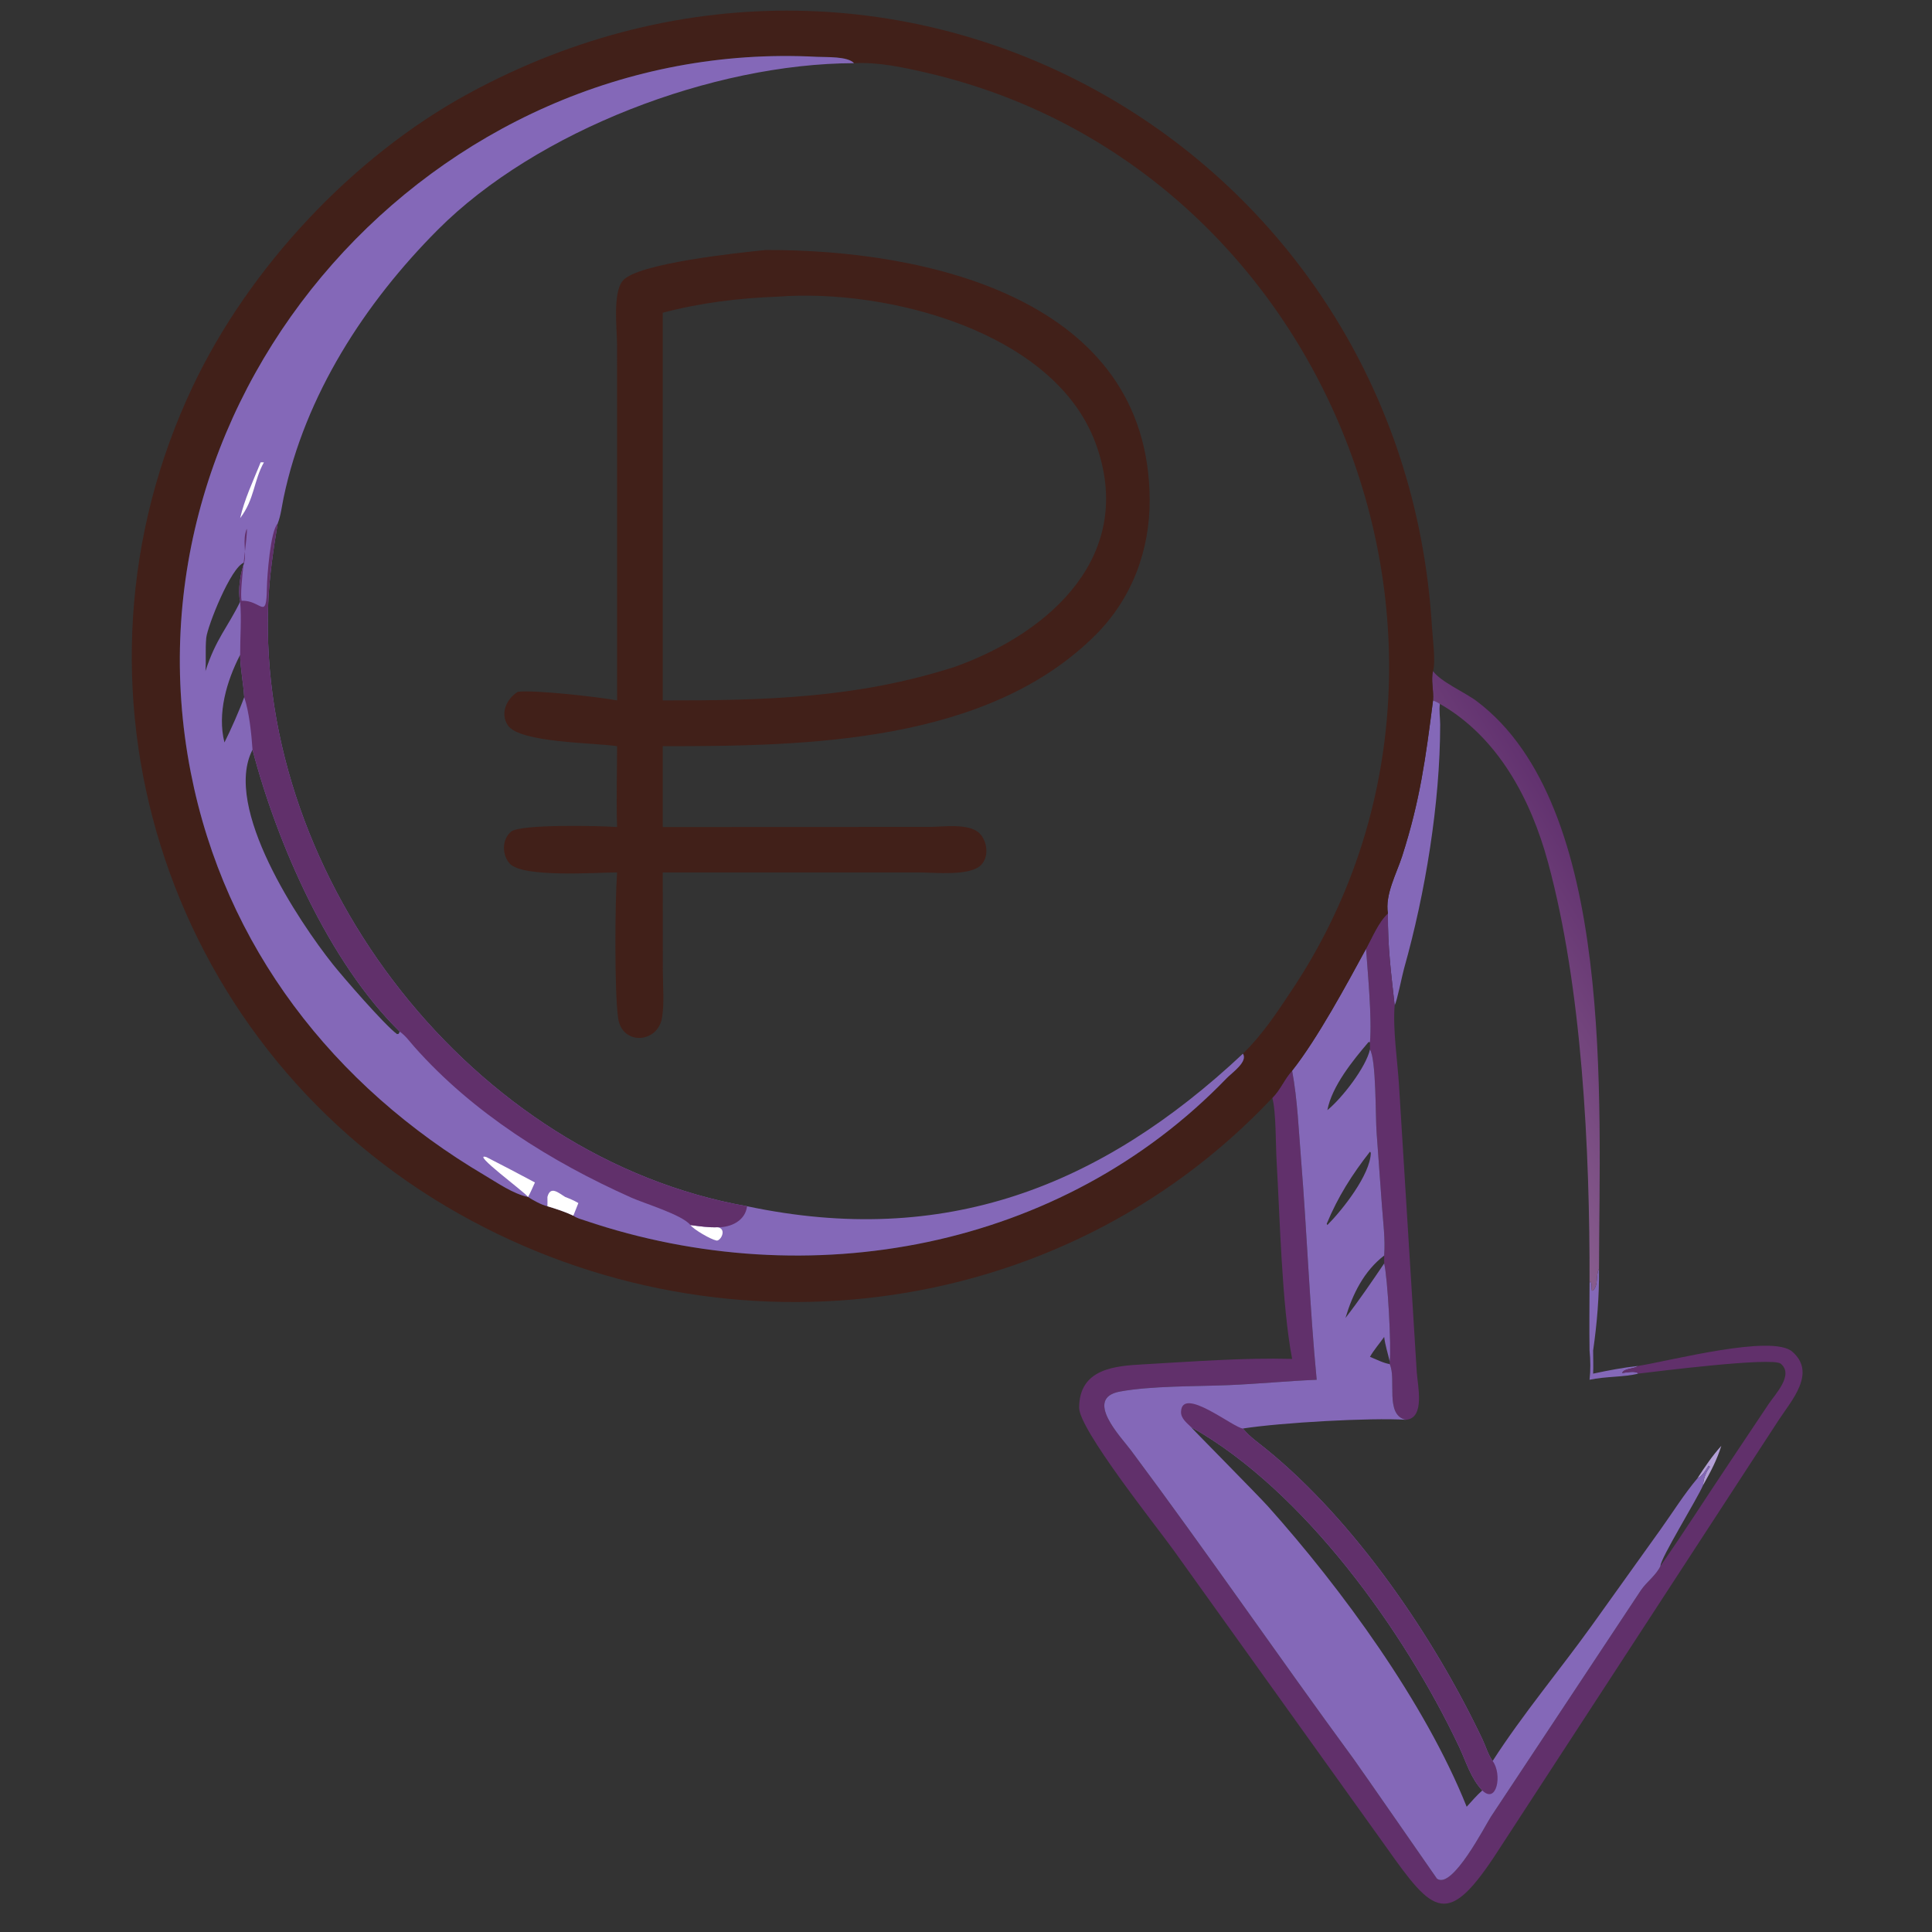 <?xml version="1.0" encoding="UTF-8"?> <svg xmlns="http://www.w3.org/2000/svg" xmlns:xlink="http://www.w3.org/1999/xlink" width="1024" height="1024"><rect width="100%" height="100%" fill="#333333" stroke="none"/><path fill="#8468B8" transform="scale(2 2)" d="M423.758 336.231C423.827 343.542 423.235 350.662 422.197 357.898C422.188 359.937 422.296 362 422.197 364.033C426.098 363.195 430.141 362.416 434.106 361.993C432.994 362.843 430.352 362.575 429.891 363.858C430.997 363.738 433.12 363.271 434.036 363.855L434.106 364.033C430.624 364.961 425.386 364.741 421.246 365.653C421.54 363.014 421.503 360.542 421.246 357.898C421.154 351.903 421.23 345.899 421.246 339.904L421.505 339.648C421.914 339.963 421.75 341.457 421.864 342.059L422.215 341.985C423.69 340.336 422.81 338.112 423.758 336.231Z"></path><defs><linearGradient id="gradient_0" gradientUnits="userSpaceOnUse" x1="429.921" y1="243.196" x2="380.173" y2="273.306"><stop offset="0" stop-color="#62326F"></stop><stop offset="1" stop-color="#885D8E"></stop></linearGradient></defs><path fill="url(#gradient_0)" transform="scale(2 2)" d="M379.772 185.62C380.008 183.147 379.151 180.17 379.772 177.853C381.731 180.637 388.293 183.526 391.294 185.78C428.236 213.526 423.799 291.938 423.758 336.231C422.81 338.112 423.69 340.336 422.215 341.985L421.864 342.059C421.75 341.457 421.914 339.963 421.505 339.648L421.246 339.904C421.331 304.643 419.296 261.822 410.222 228.463C405.692 211.809 397.006 195.362 381.585 186.536C381.077 186.121 380.371 185.89 379.772 185.62Z"></path><path fill="#61306B" transform="scale(2 2)" d="M342.427 283.749C343.848 291.427 344.168 299.566 344.8 307.347C346.361 326.547 347.098 346.734 348.936 365.653C341.089 365.982 333.264 366.758 325.408 367.08C316.819 367.431 305.17 367.244 296.823 368.77C287.087 370.549 297.108 380.86 299.706 384.341C319.795 411.262 338.777 438.964 358.649 466.042C360.221 468.185 380.774 497.841 380.798 497.859C384.859 500.939 393.68 483.614 395.105 481.46L434.867 421.424C436.367 419.205 438.954 417.428 440.045 414.985C446.328 405.994 452.212 396.723 458.324 387.617L468.622 372.198C470.352 369.552 475.509 364.37 471.911 361.391C469.688 359.549 438.376 363.539 434.106 364.033L434.036 363.855C433.12 363.271 430.997 363.738 429.891 363.858C430.352 362.575 432.994 362.843 434.106 361.993C442.827 360.603 469.594 353.547 474.966 358.197C481.46 363.817 474.768 371.145 471.422 376.252L397.09 490.341C383.611 511.258 379.945 507.302 367.365 489.506L310.918 410.684C305.99 403.882 285.984 378.808 285.987 373.072C285.99 362.588 295.668 361.978 303.093 361.561C316.094 360.833 329.432 359.783 342.427 360.122C339.682 345.785 339.188 322.525 338.308 307.615C338.061 303.421 338.187 294.532 337.174 290.952C339.35 288.796 340.389 285.932 342.427 283.749Z"></path><path fill="#B39FD6" transform="scale(2 2)" d="M449.83 391.776C451.726 388.832 453.809 385.759 456.163 383.165C455.031 386.859 453.267 390.195 451.364 393.543C451.374 391.814 452.145 390.096 453.135 388.708L452.803 388.432C451.96 389.692 451.245 391.093 449.83 391.776Z"></path><path fill="#8468B8" transform="scale(2 2)" d="M379.772 185.62C380.371 185.89 381.077 186.121 381.585 186.536C381.329 188.376 381.663 190.175 381.662 192.015C381.648 212.874 377.708 236.775 372.092 256.657C371.56 258.543 370.255 265.233 369.599 266.439C368.645 257.65 367.75 251.184 367.814 242.063C366.987 237.074 370.102 231.526 371.586 226.9C376.342 212.077 377.798 200.976 379.772 185.62Z"></path><path fill="#61306B" transform="scale(2 2)" d="M367.814 242.063C367.75 251.184 368.645 257.65 369.599 266.439C369.062 272.786 370.368 281.178 370.757 287.707L375.451 363.557C375.644 366.977 377.806 375.876 372.56 376.257C366.907 374.984 370.165 365.477 368.283 361.499L368.283 360.773C368.791 357.383 367.727 338.308 366.821 334.823L366.821 332.729C367.153 328.463 366.55 323.97 366.241 319.703L364.823 300.263C364.493 296.094 364.744 280.843 363.057 278.12L363.057 276.207C363.616 269.788 362.475 258.009 362.019 251.438C363.634 248.499 365.33 244.309 367.814 242.063Z"></path><path fill="#8468B8" transform="scale(2 2)" d="M362.019 251.438C362.475 258.009 363.616 269.788 363.057 276.207L363.057 278.12C364.744 280.843 364.493 296.094 364.823 300.263L366.241 319.703C366.55 323.97 367.153 328.463 366.821 332.729L366.821 334.823C367.727 338.308 368.791 357.383 368.283 360.773L368.283 361.499C370.165 365.477 366.907 374.984 372.56 376.257C363.256 375.669 339.608 376.983 329.385 378.57L329.641 378.876C331.288 380.813 333.422 382.296 335.39 383.889C358.898 402.918 379.92 433.63 392.893 460.994C393.775 462.854 394.349 465.013 395.565 466.676C403.597 454.201 413.263 442.728 421.921 430.673L440.064 405.318C443.336 400.747 446.199 396.105 449.83 391.776C451.245 391.093 451.96 389.692 452.803 388.432L453.135 388.708C452.145 390.096 451.374 391.814 451.364 393.543C449.785 397.226 439.944 413.162 440.045 414.985C438.954 417.428 436.367 419.205 434.867 421.424L395.105 481.46C393.68 483.614 384.859 500.939 380.798 497.859C380.774 497.841 360.221 468.185 358.649 466.042C338.777 438.964 319.795 411.262 299.706 384.341C297.108 380.86 287.087 370.549 296.823 368.77C305.17 367.244 316.819 367.431 325.408 367.08C333.264 366.758 341.089 365.982 348.936 365.653C347.098 346.734 346.361 326.547 344.8 307.347C344.168 299.566 343.848 291.427 342.427 283.749C349.099 275.322 356.91 260.85 362.019 251.438ZM315.609 378.165C315.652 378.329 333.531 396.409 336.016 399.188C355.526 421 377.64 451.213 388.687 478.807C390.026 477.345 391.334 475.789 392.828 474.487C389.761 471.268 388.562 466.918 386.699 462.971C372.339 432.535 345.626 395.019 315.609 378.165ZM351.767 294.198C355.667 291.018 361.963 282.901 363.057 278.12L363.057 276.207L362.68 276.151C358.558 280.98 352.953 287.87 351.767 294.198ZM363.057 305.204C358.305 311.269 354.548 317.178 351.594 324.322L351.767 324.649C355.776 320.617 363.157 311.294 363.279 305.521L363.057 305.204ZM366.821 332.729C361.487 336.822 358.455 342.915 356.565 349.273C360.206 344.58 363.488 339.736 366.821 334.823L366.821 332.729ZM366.821 354.295C365.6 356.045 364.102 357.723 363.057 359.571C364.689 360.232 366.556 361.221 368.283 361.499L368.283 360.773C367.791 358.626 367.077 356.482 366.821 354.295Z"></path><path fill="#61306B" transform="scale(2 2)" d="M315.609 378.165C314.484 377.05 312.927 375.876 312.986 374.141C313.222 367.178 326.942 378.447 329.385 378.57L329.641 378.876C331.288 380.813 333.422 382.296 335.39 383.889C358.898 402.918 379.92 433.63 392.893 460.994C393.775 462.854 394.349 465.013 395.565 466.676C398.189 470.232 396.646 478.246 392.828 474.487C389.761 471.268 388.562 466.918 386.699 462.971C372.339 432.535 345.626 395.019 315.609 378.165Z"></path><path fill="#412019" transform="scale(2 2)" d="M337.174 290.952C280.739 350.955 189.32 361.779 118.332 319.76C43.285 275.339 13.691 181.323 51.071 102.432C65.96 71.008 93.384 41.552 124.119 24.818C238.542 -37.479 371.897 39.716 379.481 166.135C379.648 168.93 380.522 175.326 379.772 177.853C379.151 180.17 380.008 183.147 379.772 185.62C377.798 200.976 376.342 212.077 371.586 226.9C370.102 231.526 366.987 237.074 367.814 242.063C365.33 244.309 363.634 248.499 362.019 251.438C356.91 260.85 349.099 275.322 342.427 283.749C340.389 285.932 339.35 288.796 337.174 290.952ZM226.327 16.742C188.907 16.835 142.224 34.598 116.01 60.9C96.674 80.3 80.859 104.727 75.172 131.834C74.707 134.049 74.422 136.662 73.583 138.751C72.42 145.85 71.363 152.779 71.078 159.98C68.173 233.448 125.487 306.859 197.979 319.669C250.264 330.711 291.75 314.542 329.385 279.242C334.628 274.129 338.52 268.171 342.553 262.093C402.228 172.178 352.39 44.142 245.744 19.321C239.411 17.847 232.856 16.425 226.327 16.742ZM139.935 317.21C141.312 318.096 143.488 319.311 145.072 319.669C147.43 320.374 149.714 321.118 151.944 322.167C152.794 322.817 154.148 323.155 155.155 323.495C214.25 343.445 281.248 331.191 325.102 285.717C326.451 284.319 330.792 281.339 329.385 279.242C291.75 314.542 250.264 330.711 197.979 319.669C125.487 306.859 68.173 233.448 71.078 159.98C71.363 152.779 72.42 145.85 73.583 138.751C74.422 136.662 74.707 134.049 75.172 131.834C80.859 104.727 96.674 80.3 116.01 60.9C142.224 34.598 188.907 16.835 226.327 16.742C224.648 14.875 218.993 15.192 216.508 15.06C115.178 9.672 30.805 103.624 50.541 204.637C59.581 250.902 88.42 287.817 128.452 311.474C131.949 313.54 135.943 316.361 139.935 317.21Z"></path><path fill="#8468B8" transform="scale(2 2)" d="M139.935 317.21C135.943 316.361 131.949 313.54 128.452 311.474C88.42 287.817 59.581 250.902 50.541 204.637C30.805 103.624 115.178 9.672 216.508 15.06C218.993 15.192 224.648 14.875 226.327 16.742C188.907 16.835 142.224 34.598 116.01 60.9C96.674 80.3 80.859 104.727 75.172 131.834C74.707 134.049 74.422 136.662 73.583 138.751C72.42 145.85 71.363 152.779 71.078 159.98C68.173 233.448 125.487 306.859 197.979 319.669C250.264 330.711 291.75 314.542 329.385 279.242C330.792 281.339 326.451 284.319 325.102 285.717C281.248 331.191 214.25 343.445 155.155 323.495C154.148 323.155 152.794 322.817 151.944 322.167C149.714 321.118 147.43 320.374 145.072 319.669C143.488 319.311 141.312 318.096 139.935 317.21ZM105.93 273.388C87.164 254.979 73.409 223.506 66.922 198.687C58.975 213.995 79.234 244.264 88.197 255.534C90.874 258.9 102.013 271.743 105.227 274.052L105.656 273.965L105.93 273.388ZM54.444 177.853C57.228 169.235 60.425 166.115 63.643 159.453C62.984 156.42 63.683 152.002 64.719 149.081C61.198 150.176 54.955 166.04 54.66 169.04C54.373 171.969 54.656 174.924 54.444 177.853ZM63.643 173.525C60.06 180.508 57.545 189.028 59.481 196.758C61.067 193.639 63.547 188.038 64.719 184.743C64.502 180.971 63.685 177.34 63.643 173.525Z"></path><path fill="white" transform="scale(2 2)" d="M69.074 122.52L69.94 122.52C67.15 127.551 67.515 132.188 63.643 137.317C64.781 132.337 66.993 127.669 68.896 122.966L69.074 122.52Z"></path><path fill="white" transform="scale(2 2)" d="M182.964 324.649C185.271 324.962 187.883 325.337 190.209 325.233C192.743 325.725 190.944 328.966 189.874 328.755C188.338 328.452 183.862 325.86 182.964 324.649Z"></path><path fill="white" transform="scale(2 2)" d="M145.072 317.21C145.864 314.131 147.995 316.114 149.786 317.21C151.009 317.678 152.143 318.146 153.273 318.823L151.944 322.167C149.714 321.118 147.43 320.374 145.072 319.669C145.098 318.849 145.081 318.029 145.072 317.21Z"></path><path fill="white" transform="scale(2 2)" d="M139.935 317.21C139.249 316.049 124.455 305.213 128.931 306.654C133.239 308.841 137.498 311.1 141.764 313.366C141.173 314.645 140.628 315.983 139.935 317.21Z"></path><path fill="#61306B" transform="scale(2 2)" d="M64.719 149.081C65.39 146.211 64.16 143.218 65.376 140.164C65.85 140.836 63.354 155.946 64.021 159.216C69.243 158.965 70.581 164.748 70.727 155.848C70.778 152.714 71.654 140.72 73.583 138.751C72.42 145.85 71.363 152.779 71.078 159.98C68.173 233.448 125.487 306.859 197.979 319.669C197.517 323.487 193.741 325.301 190.209 325.233C187.883 325.337 185.271 324.962 182.964 324.649C180.79 321.917 170.814 318.954 167.254 317.363C146.033 307.876 125.354 294.956 109.833 277.453C108.575 276.034 107.504 274.488 105.93 273.388C87.164 254.979 73.409 223.506 66.922 198.687C66.642 194.487 66.049 188.726 64.719 184.743C64.502 180.971 63.685 177.34 63.643 173.525C63.625 168.893 64.043 164.055 63.643 159.453C62.984 156.42 63.683 152.002 64.719 149.081Z"></path><path fill="#412019" transform="scale(2 2)" d="M202.912 66.257C245.729 66.103 304.418 79.186 304.674 132.376C304.74 145.867 299.984 158.605 290.383 168.218C261.753 196.886 214.012 197.781 175.633 197.744L175.633 219.178L246.338 219.149C249.876 219.135 256.775 218.072 259.563 220.825C261.697 222.934 262.172 227.065 259.95 229.272C256.959 232.243 247.672 231.214 243.437 231.202L175.633 231.202L175.653 257.238C175.656 261.193 176.079 265.742 175.46 269.636C174.368 276.499 164.907 277.142 163.82 269.877C162.822 263.214 162.968 238.925 163.538 231.202C158.406 231.195 138.462 232.695 135.056 228.834C133 226.502 132.977 222.443 135.444 220.395C137.889 218.365 158.866 218.822 163.538 219.178C163.293 212.066 163.532 204.865 163.538 197.744C157.664 196.82 137.683 196.891 134.574 192.208C132.466 189.033 134.276 185.158 137.214 183.342C141.317 182.752 158.786 184.708 163.538 185.62L163.524 91.329C163.52 87.235 162.317 77.645 165.045 74.384C168.901 69.775 195.651 66.99 202.912 66.257ZM206.229 78.612C195.928 78.986 185.616 80.233 175.633 82.88L175.633 185.62C202.749 185.649 227.089 185.048 253 176.732C278.793 167.507 301.114 146.757 290.363 117.497C279.463 87.829 235.092 76.414 206.229 78.612Z"></path></svg> 